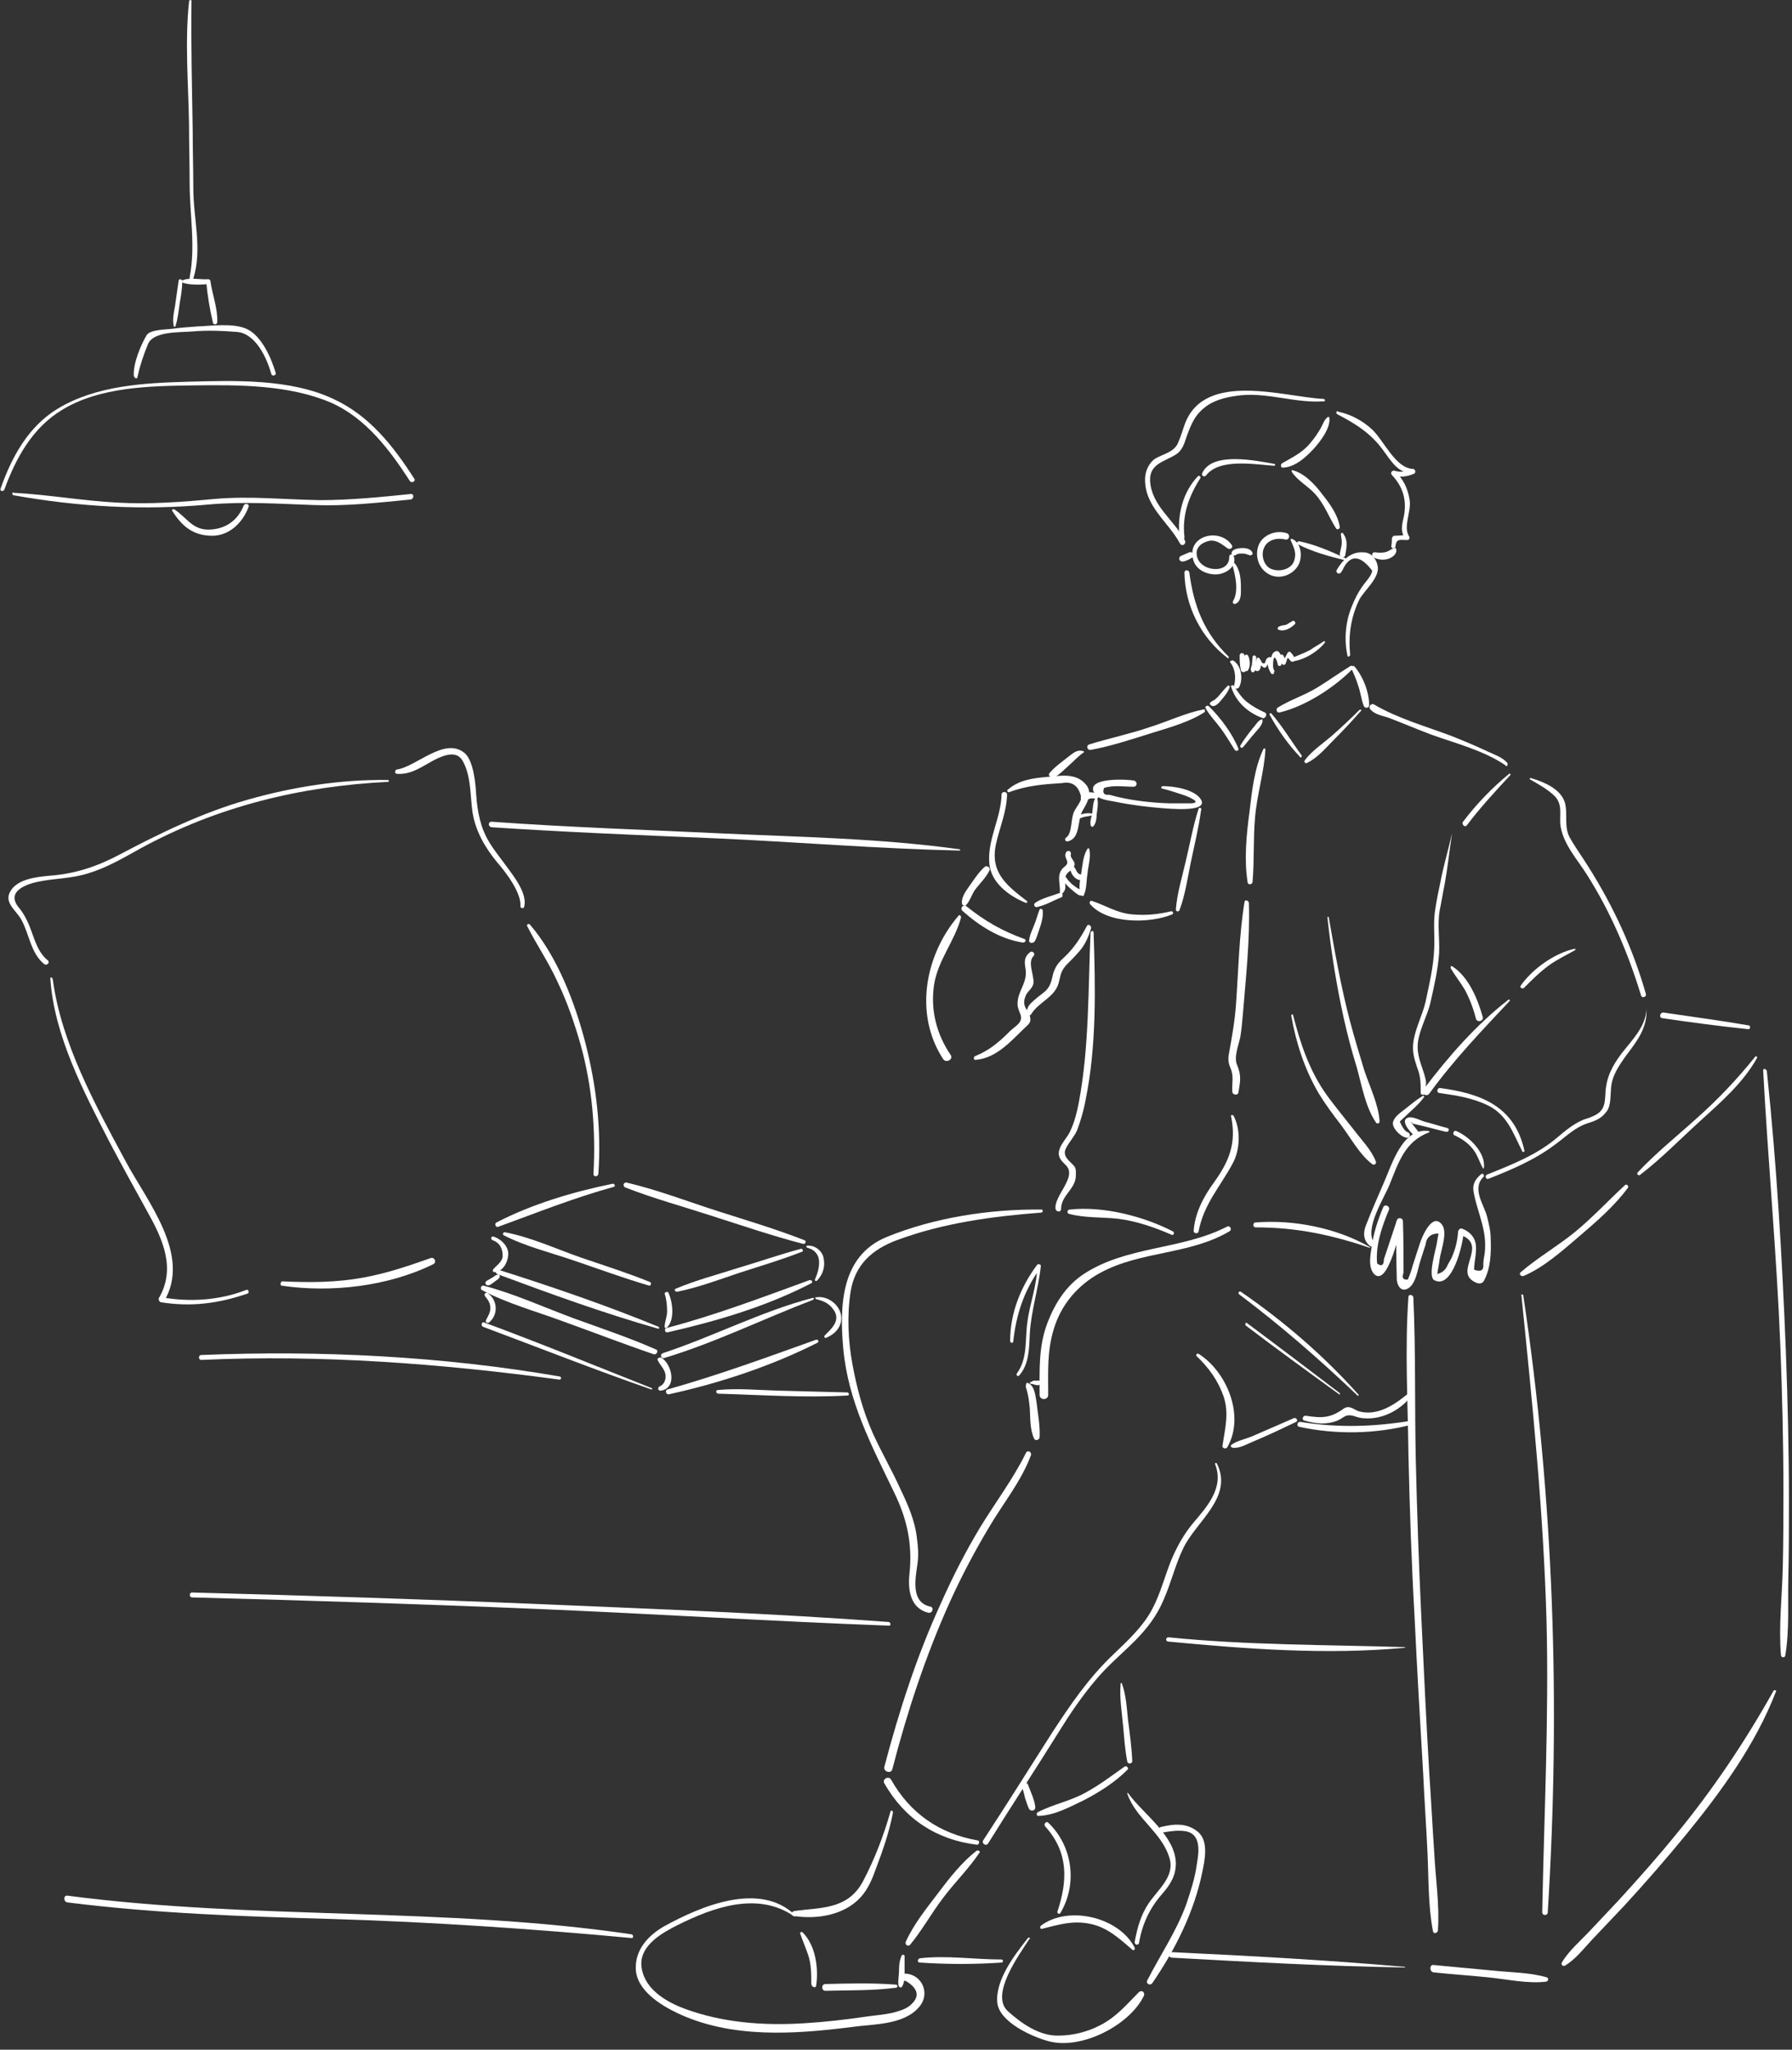 <?xml version="1.0" encoding="utf-8"?>
<!-- Generator: Adobe Illustrator 16.0.0, SVG Export Plug-In . SVG Version: 6.00 Build 0)  -->
<!DOCTYPE svg PUBLIC "-//W3C//DTD SVG 1.1//EN" "http://www.w3.org/Graphics/SVG/1.1/DTD/svg11.dtd">
<svg version="1.1" id="レイヤー_1" xmlns="http://www.w3.org/2000/svg" xmlns:xlink="http://www.w3.org/1999/xlink" x="0px"
	 y="0px" width="292px" height="334px" viewBox="0 0 292 334" style="enable-background:new 0 0 292 334;" xml:space="preserve">
<rect x="0" y="0" width="292" height="334" fill="#333333" stroke="none"/>
<style type="text/css">
<![CDATA[
	.st0{fill:#FFFFFF;}
]]>
</style>
<g>
	<g>
		<path class="st0" d="M245.6,124.3c-0.8-0.9-2-1.3-3.1-1.8c-1.9-0.9-3.8-1.7-5.8-2.5c-4.2-1.6-8.9-2.9-12.8-5.2
			c-0.5-0.3-1,0.4-0.6,0.8c0.7,0.8,1.8,1,2.8,1.3c2.4,0.9,4.7,1.9,7.1,2.8c3.9,1.4,8.6,2.6,12.1,5
			C245.5,125.1,245.8,124.6,245.6,124.3L245.6,124.3z"/>
		<path class="st0" d="M249.3,127c1.4,0.8,2.7,1.5,3.9,2.6c1.6,1.5,0.8,3.3,1.1,5.1c0.5,2.9,2.6,5.2,4.2,7.7
			c3.9,6.1,6.8,12.9,8.9,19.8c0.1,0.5,0.9,0.3,0.8-0.2c-2.1-7.4-5.3-14.3-9.4-20.8c-1-1.6-2.1-3.1-3-4.7c-1-1.8-0.3-3.8-0.8-5.7
			c-0.7-2.3-3.5-3.4-5.5-4C249.3,126.7,249.2,126.9,249.3,127L249.3,127z"/>
		<path class="st0" d="M268.3,164.5c-0.2,2.9-2.4,5-4.1,7.2c-1.5,2-2.5,3.9-2.6,6.5c-0.1,1.8-0.2,3-2.3,3.8
			c-0.4,0.2-0.9,0.3-1.4,0.5c-1.6,0.7-2.9,1.8-4.2,2.9c-3.3,2.8-7.4,4.4-11.4,6c-0.4,0.2-0.2,0.8,0.2,0.7c3.8-1.5,7.6-3.1,10.9-5.6
			c1.8-1.3,3.2-2.8,5.4-3.5c1.3-0.4,2.2-0.8,3-1.9c0.7-0.9,0.6-2.5,0.7-3.6c0.1-2.1,1.2-3.7,2.4-5.4
			C266.7,169.7,268.4,167.6,268.3,164.5C268.3,164.5,268.3,164.5,268.3,164.5L268.3,164.5z"/>
		<path class="st0" d="M256.6,154.6c-3.3,0.7-6.9,3.3-8.8,6c-0.2,0.3,0.2,0.6,0.5,0.4c1.3-1.3,2.6-2.6,4.1-3.7
			c1.4-1,2.9-1.7,4.3-2.5C256.7,154.7,256.7,154.5,256.6,154.6L256.6,154.6z"/>
		<path class="st0" d="M245.9,126.1c-2.8,2.3-5.3,4.9-7.5,7.8c-0.3,0.4,0.3,1,0.6,0.6c2.2-2.9,4.6-5.5,7.1-8.2
			C246.2,126.2,246.1,126,245.9,126.1L245.9,126.1z"/>
		<path class="st0" d="M236.6,135.8c-0.6,2.7-1.4,5.3-1.9,8c-0.3,1.4-0.6,2.8-0.8,4.2c-0.4,2.1-0.1,4.4-0.2,6.5
			c-0.1,3-0.8,5.8-1.4,8.7c-0.5,2.2-1.7,4.4-2,6.6c-0.2,1.5,0.1,2.6,0.6,4.1c0.6,1.5,0.6,2.6,0.6,4.2c0,0.4,0.7,0.4,0.7,0
			c0-0.7,0.3-1.5,0.1-2.2c-0.4-1.8-1.3-3.4-1.3-5.3c0-2.4,1.6-5,2.1-7.3c0.6-2.7,1.2-5.2,1.4-8c0.1-2.3-0.3-4.8,0.1-7
			c0.3-1.4,0.5-2.8,0.8-4.2C235.9,141.3,236.2,138.5,236.6,135.8C236.6,135.7,236.6,135.7,236.6,135.8L236.6,135.8z"/>
		<path class="st0" d="M245.8,162.9c-5.3,4.1-9.9,9.4-13.9,14.7c-0.5,0.6,0.6,1.2,1,0.6c4-5.5,8.5-10.2,13.1-15.1
			C246.1,163.1,246,162.8,245.8,162.9L245.8,162.9z"/>
		<path class="st0" d="M236.4,157.8c0.7,1.2,1.6,2.3,2.3,3.5c0.8,1.5,1.4,3.1,1.8,4.7c0.2,0.7,1.3,0.4,1.1-0.3
			c-0.8-2.9-2.3-6.5-4.9-8.2C236.5,157.3,236.3,157.5,236.4,157.8L236.4,157.8z"/>
		<path class="st0" d="M220.2,108.9c0.4,0.9,0.8,1.8,1.1,2.8c0.4,1.1,0.5,2.2,0.9,3.3c0.2,0.5,0.9,0.4,0.9-0.1c0-2.1-1-4.7-2.4-6.3
			C220.5,108.4,220.1,108.6,220.2,108.9L220.2,108.9z"/>
		<path class="st0" d="M221.5,115.7c-1.5,1.5-3,2.9-4.6,4.3c-1.4,1.2-3.2,2.4-4.3,3.9c-0.2,0.3,0.2,0.6,0.4,0.4
			c1.7-0.8,3.1-2.5,4.4-3.8c1.5-1.5,2.9-3,4.3-4.6C222,115.8,221.7,115.5,221.5,115.7L221.5,115.7z"/>
		<path class="st0" d="M212.1,123.1c-1.6-2.2-3.1-4.7-4.9-6.8c-0.2-0.2-0.4,0-0.3,0.2c1.3,2.4,3,4.8,4.9,6.8
			C211.9,123.6,212.2,123.3,212.1,123.1L212.1,123.1z"/>
		<path class="st0" d="M220.1,108.5c-1.8,1.1-3.6,2.4-5.4,3.5c-2.1,1.3-4.4,2-6.5,3.3c-0.4,0.3-0.1,0.9,0.3,0.8c4.2-1,9-4.1,12-7.2
			C220.7,108.8,220.4,108.4,220.1,108.5L220.1,108.5z"/>
		<path class="st0" d="M200.6,111.9c0.8,2.5,2.7,4.2,5.1,5.1c0.5,0.2,0.9-0.7,0.4-0.9c-1.1-0.5-2-1-2.9-1.7
			c-0.9-0.7-1.5-1.7-2.2-2.7C200.9,111.6,200.5,111.7,200.6,111.9L200.6,111.9z"/>
		<path class="st0" d="M201.8,122c-1-2.5-2.9-5-4.8-6.9c-0.3-0.3-0.8,0.1-0.5,0.4c0.7,1.2,1.7,2.2,2.5,3.3c0.8,1.1,1.5,2.3,2.2,3.4
			C201.4,122.5,201.9,122.3,201.8,122L201.8,122z"/>
		<path class="st0" d="M200,111.8c-0.5,0.5-1,1.1-1.5,1.7c-0.2,0.2-0.5,0.5-0.7,0.6c-0.2,0.1-0.4,0.2-0.6,0.4
			c-0.1,0.1-0.1,0.3,0.1,0.4c0.5,0.5,1.3-0.3,1.6-0.7c0.6-0.7,1.2-1.4,1.5-2.3C200.4,111.8,200.1,111.6,200,111.8L200,111.8z"/>
		<path class="st0" d="M196.1,115.6c-3,0.6-5.9,2-8.8,2.9c-3.2,1.1-6.6,1.8-9.8,2.8c-0.6,0.2-0.3,1,0.2,0.9c3.3-0.6,6.6-1.7,9.8-2.7
			c2.9-0.9,6.2-1.8,8.7-3.4C196.5,115.9,196.3,115.5,196.1,115.6L196.1,115.6z"/>
		<path class="st0" d="M205.9,122c-1.5,3.1-1.9,6.9-2.3,10.3c-0.5,3.7-0.9,7.8-0.3,11.5c0.1,0.5,0.8,0.3,0.8-0.1
			c0.3-3.5,0.1-7,0.4-10.4c0.3-3.8,1.5-7.5,1.7-11.2C206.2,122,206,121.9,205.9,122L205.9,122z"/>
		<path class="st0" d="M200.6,181.9c0.9,4.4-0.3,7.3-2.8,10.8c-1.7,2.3-3.1,5-3.3,7.9c0,0.4,0.7,0.5,0.8,0.1c0.8-4.4,3.5-7.3,5.5-11
			c1.3-2.3,1.4-5.6,0.2-7.9C200.8,181.6,200.5,181.7,200.6,181.9L200.6,181.9z"/>
		<path class="st0" d="M216.3,149.5c0.6,5.6,1.5,11.2,2.7,16.6c0.6,2.7,1.3,5.3,2.1,7.9c0.8,2.9,1.4,6.4,3.1,8.9
			c0.2,0.3,0.6,0.2,0.6-0.2c-0.2-2.8-1.6-5.6-2.5-8.3c-0.8-2.6-1.6-5.3-2.3-7.9c-1.5-5.7-2.5-11.4-3.5-17.1
			C216.5,149.4,216.2,149.4,216.3,149.5L216.3,149.5z"/>
		<path class="st0" d="M210.4,165.5c0.8,4.5,2.2,8.8,4.5,12.7c1.1,1.8,2.3,3.4,3.6,5.1c1.6,2.1,3,4.8,5.1,6.4c0.3,0.2,0.7,0,0.6-0.4
			c-0.7-1.9-2.4-3.6-3.6-5.2c-1.4-1.8-2.9-3.6-4.3-5.5c-2.9-4-4.4-8.5-5.6-13.2C210.7,165.2,210.4,165.3,210.4,165.5L210.4,165.5z"
			/>
		<path class="st0" d="M231.8,178.6c-1,0.6-1.8,1.3-2.7,2c-0.7,0.6-1.8,1.2-2.1,2.2c-0.3,1,1.4,2.6,2.3,2.6c0.5,0,0.6-0.7,0.1-0.9
			c-0.4-0.1-0.8-0.7-1-1.1c-0.1-0.2-0.2-0.4-0.3-0.6c0-0.1,0.7-0.7,0.8-0.8c1.1-1.1,2.3-2,3.2-3.3
			C232,178.6,231.9,178.5,231.8,178.6L231.8,178.6z"/>
		<path class="st0" d="M248.4,187.5c-1.6-7.2-7-9.3-13.7-10.2c-0.5-0.1-0.7,0.7-0.2,0.8c2.8,0.4,5.5,0.8,8.1,2.1
			c3.1,1.6,4,4.6,5.5,7.5C248.2,187.8,248.5,187.6,248.4,187.5L248.4,187.5z"/>
		<path class="st0" d="M241.8,190.3c0.3-2.5-2.4-5.1-4.5-6c-0.4-0.2-0.7,0.5-0.3,0.7c1.1,0.5,2,1.1,2.8,2c0.9,1,1.2,2.2,1.8,3.3
			C241.7,190.5,241.8,190.4,241.8,190.3L241.8,190.3z"/>
		<path class="st0" d="M235.8,183.8c-1.2-0.3-2.4-0.7-3.6-1c-0.7-0.2-2-0.9-2.7-0.7c-1.5,0.4,0.3,2.4,0.9,2.9c0.4,0.3,1-0.1,0.7-0.6
			c-0.3-0.4-0.7-0.9-1-1.3c-0.3-0.4-0.3-0.5,0.1,0c0.4,0.1,0.9,0.2,1.3,0.3c1.3,0.3,2.7,0.7,4,1
			C236.1,184.6,236.3,183.9,235.8,183.8L235.8,183.8z"/>
		<path class="st0" d="M177.7,152c-0.4,9.2-0.2,18.5-1.9,27.6c-0.3,1.6-0.7,3.2-1.4,4.7c-0.5,1.1-1.5,2-1.8,3.1
			c-0.3,1.1,0.3,1.7,1,2.4c2.1,1.9-1.9,5-1.6,7.2c0.1,0.5,0.9,0.6,0.9,0c0-2.2,2.3-3.2,2.4-5.3c0-0.5,0.1-1.1-0.2-1.6
			c-0.7-0.9-2.1-1.6-1.4-3c0.5-1,1.3-1.8,1.8-2.9c0.6-1.6,1.1-3.3,1.4-5c1.8-8.8,1.6-18.2,1.3-27.2
			C178.2,151.6,177.8,151.6,177.7,152L177.7,152z"/>
		<path class="st0" d="M164.4,129.1c2.9-1.1,5.6-1.3,8.7-1.5c1.7-0.3,2.7,0.5,3.1,2.4c-0.1,0.7-0.8,1.5-1.1,2.1
			c-0.7,1.2-0.3,3.7-1.4,4.4c-0.3,0.2-0.1,0.7,0.3,0.6c2.1-0.5,1.5-3.4,2.4-5c0.7-1.2,1.7-2.8,0.6-4.2c-1.6-2-4.1-1.5-6.4-1.3
			c-2.3,0.2-4.6,0.5-6.4,2.1C164,128.8,164.2,129.1,164.4,129.1L164.4,129.1z"/>
		<path class="st0" d="M173.7,138.9c-0.2,0.5-0.1,0.7,0.1,1.2c0.4,0.9-0.4,1-0.8,1.6c-0.8,1.1-0.2,2.4-0.3,3.7
			c0,0.2,0.3,0.3,0.4,0.2c0.3-0.3,0.5-0.6,0.5-1.1c0-1.1-0.3-1.9,0.8-2.6c0.4-0.2,0.6-0.5,0.7-1c0.1-0.6-0.8-1.1-0.6-1.7
			C174.6,138.6,173.9,138.5,173.7,138.9L173.7,138.9z"/>
		<path class="st0" d="M172.7,145.5c-1.3,0.5-2.8,0.8-4,1.6c-0.4,0.3-0.1,0.8,0.3,0.7c1.4-0.3,2.7-1.1,4-1.6
			C173.3,146,173.1,145.3,172.7,145.5L172.7,145.5z"/>
		<path class="st0" d="M167.3,146.8c-3.4-2.6-6-4.7-5-9.3c0.6-2.7,1.7-5.1,1.8-8c0-0.6-0.9-0.6-0.9,0c-0.1,3.8-2.3,7.3-2,11.1
			c0.2,3.2,3.2,5.4,5.9,6.5C167.4,147.2,167.5,146.9,167.3,146.8L167.3,146.8z"/>
		<path class="st0" d="M169.4,148.2c-0.3,0.7-0.5,1.6-0.8,2.3c-0.3,0.9-0.8,1.7-0.9,2.7c-0.1,0.5,0.6,0.6,0.9,0.2
			c0.4-0.7,0.6-1.6,0.9-2.4c0.3-0.9,0.5-1.8,0.4-2.7C169.8,148.1,169.5,148,169.4,148.2L169.4,148.2z"/>
		<path class="st0" d="M166.9,153c-3.6-1.3-6.4-2.9-9.4-5.3c-0.5-0.4-1.1,0.2-0.7,0.7c2.8,2.5,6.1,4.6,9.9,5.2
			C167.1,153.6,167.3,153.1,166.9,153L166.9,153z"/>
		<path class="st0" d="M157.4,147.5c0.6-0.6,0.9-1.6,1.4-2.4c0.8-1.1,1.8-2,2.4-3.2c0.3-0.5-0.4-1-0.8-0.6c-1,0.9-1.8,2.2-2.6,3.3
			c-0.5,0.7-1.3,1.9-1,2.8C157,147.6,157.3,147.7,157.4,147.5L157.4,147.5z"/>
		<path class="st0" d="M156.2,149.2c-5.5,6.4-7.3,16.1-2.5,23.4c0.5,0.7,1.7,0,1.2-0.7c-2.3-3.4-3.3-7.3-2.7-11.4
			c0.6-4,3.4-7.2,4.4-11C156.6,149.2,156.3,149,156.2,149.2L156.2,149.2z"/>
		<path class="st0" d="M159,172.7c3.6-0.3,6-3.4,8.5-5.7c0.2-0.2,0.4-0.5,0.4-0.8c0-1.7-1.7-1.9-0.7-4.1c0.3-0.6,1.2-1.2,1.2-2
			c0.1-1.2-1-3.3,0-4.3c0.4-0.4-0.2-1-0.6-0.6c-0.9,0.7-0.9,1.5-0.7,2.6c0.4,2.4-1.3,3.6-1.3,5.8c0,0.5,0.2,1,0.4,1.5
			c0.7,1.5-0.8,2.1-1.6,2.9c-1.8,1.8-3.3,3.1-5.7,4.1C158.6,172.2,158.6,172.8,159,172.7L159,172.7z"/>
		<path class="st0" d="M177.1,150.9c-1,1.9-2.1,3.6-3.7,5.1c-1,0.9-1.6,1.7-1.9,3.1c-0.5,2.5-1.5,2.5-3,3.9
			c-0.7,0.6-1.2,1.1-1.2,2.1c0,0.4,0.5,0.5,0.7,0.2c1.3-2.1,3.8-2.7,4.5-5.1c0.4-1.5,0.3-1.8,1.2-2.9c0.7-0.7,1.4-1.4,2.1-2.2
			c1-1.1,1.6-2.5,2-3.9C177.8,150.8,177.3,150.5,177.1,150.9L177.1,150.9z"/>
		<path class="st0" d="M202.8,146.9c-0.9,5.5-1,11.2-1.4,16.8c-0.2,2.8-0.7,5.5-1.2,8.3c-0.1,0.7,0,1.4,0.3,2
			c0.6,1.5,0.2,2.4,0.3,3.9c0,0.5,0.9,0.7,1,0.1c0.3-1.8,0.5-2.7-0.2-4.4c-0.6-1.3,0.2-3.2,0.5-4.6c0.2-1.2,0.3-2.4,0.4-3.5
			c0.5-6.1,1.2-12.4,1-18.4C203.4,146.7,202.9,146.6,202.8,146.9L202.8,146.9z"/>
		<path class="st0" d="M223.2,203.2c-5.4-3.1-12.4-4.5-18.6-4c-0.5,0-0.5,0.8,0,0.8c6.6,0,12.3,1.2,18.5,3.3
			C223.3,203.4,223.3,203.2,223.2,203.2L223.2,203.2z"/>
		<path class="st0" d="M199.9,199.9c-7.4,3.8-16.3,3.1-23.3,7.7c-2.9,1.9-4.7,4.8-5.9,7.9c-1.5,3.9-1.3,7.7-1.3,11.8
			c0,0.9,1.4,0.9,1.4,0c0-3.7-0.2-7.1,0.9-10.7c1.2-4,3.9-7.2,7.6-9.2c6.6-3.6,14.6-2.9,21.1-6.8
			C200.8,200.3,200.4,199.6,199.9,199.9L199.9,199.9z"/>
		<path class="st0" d="M229.8,226.8c-2.3,1.9-5.1,4-8.3,3.2c-0.8-0.2-1.5-1.1-2.5-0.5c-2.2,1.6-3.6,1.6-6.2,1.2
			c-0.5-0.1-0.8,0.7-0.2,0.8c1.8,0.5,3.5,0.7,5.3,0c1.2-0.5,1.3-1.3,3.2-0.6c0.4,0.1,0.7,0.2,1.1,0.2c3.1,0.3,6.4-1.5,8-4
			C230.3,226.9,230,226.6,229.8,226.8L229.8,226.8z"/>
		<path class="st0" d="M195,221c2,1.9,3.5,4,4.4,6.6c0.9,2.8,0.2,5.2-0.2,8c-0.1,0.4,0.6,0.6,0.8,0.2c2.9-5.1-0.1-12.3-4.7-15.2
			C195,220.5,194.8,220.8,195,221L195,221z"/>
		<path class="st0" d="M198,238.6c1.5,3.8-1.3,6.9-3.6,9.6c-1.5,1.8-2.6,3.8-3.5,5.9c-1.1,2.7-1.8,5.6-3.2,8.2
			c-1.5,2.8-4,5.1-6.3,7.3c-4,3.8-7,8.2-10,12.8c-3.7,5.8-7.4,11.7-11.2,17.5c-0.3,0.5,0.5,1,0.8,0.5c3.8-6.1,7.8-12.2,11.6-18.3
			c1.8-2.9,3.7-5.7,5.9-8.3c1.9-2.3,4.3-4.3,6.4-6.4c2-2,3.6-4.1,4.7-6.7c1.2-2.7,1.9-5.7,3.2-8.4c2.1-4.4,8.2-8.3,5.5-13.8
			C198.2,238.3,197.9,238.4,198,238.6L198,238.6z"/>
		<path class="st0" d="M159.3,299.9c-6.2-1.1-11-4.4-14.1-9.9c-0.4-0.7-1.5-0.1-1.1,0.6c3.3,5.8,8.5,9.2,15.1,10
			C159.6,300.6,159.7,299.9,159.3,299.9L159.3,299.9z"/>
		<path class="st0" d="M167.2,236.7c-2.1,4.3-5,8.1-7.5,12.2c-2.4,4-4.5,8.1-6.4,12.4c-3.9,8.5-6.8,17.5-9.2,26.6
			c-0.2,0.8,1.1,1.2,1.3,0.4c2.4-9.3,5.4-18.4,9.3-27.1c1.9-4.2,4.1-8.4,6.5-12.4c2.3-3.9,5.2-7.4,6.8-11.7
			C168.1,236.5,167.4,236.3,167.2,236.7L167.2,236.7z"/>
		<path class="st0" d="M191.2,200.7c-4.8-2.5-11.4-4.2-16.9-3.6c-0.4,0-0.5,0.6-0.1,0.7c2.6,0.7,5.4,0.5,8,0.8
			c3.1,0.4,5.9,1.4,8.7,2.6C191.2,201.4,191.4,200.9,191.2,200.7L191.2,200.7z"/>
		<path class="st0" d="M169.7,197.1c-8.4-0.1-17.5,1.3-25.3,4.5c-7.4,3.1-7.6,11.2-7,18.1c0.8,8.7,4.6,15.8,8.3,23.5
			c2.1,4.3,3,8.4,2.5,13.2c-0.3,2.6,0.1,5.7,3.1,6.4c0.7,0.1,0.9-0.9,0.3-1c-3.3-0.7-2.4-4.7-2.1-7c0.2-1.4,0.1-2.8-0.1-4.2
			c-0.3-2.8-1.5-5.5-2.7-8c-1.4-3.1-3.1-6-4.5-9.1c-1.6-3.6-2.6-7.4-3.3-11.2c-0.7-3.8-0.9-7.9-0.3-11.8c0.7-4.4,3.5-6.9,7.5-8.4
			c7.5-2.8,15.6-3.9,23.5-4.5C170,197.6,170,197.1,169.7,197.1L169.7,197.1z"/>
		<path class="st0" d="M165.1,218.6c0.5-4.5,1.8-8.4,4.5-12.1c-0.2,0-0.4-0.1-0.6-0.2c0,3.2-1.2,6-1.6,9.2c-0.4,2.8,0.1,5.8-1.7,8.3
			c-0.2,0.3,0.2,0.6,0.4,0.3c1.6-1.8,1.6-4.5,1.7-6.7c0.2-3.8,1.4-7.3,1.8-11.1c0-0.3-0.4-0.4-0.6-0.2c-2.7,3.6-4.4,7.9-4.4,12.4
			C164.6,218.9,165.1,218.9,165.1,218.6L165.1,218.6z"/>
		<path class="st0" d="M167.3,225.3c-0.2,0.5-0.2,0.6,0,1.2c0.3,1,0.4,2,0.5,3c0.1,1.6,0,3.4,0.7,4.9c0.2,0.5,0.9,0.2,0.9-0.2
			c0.1-1.9-0.3-3.9-0.5-5.7C168.7,227.4,168.6,225.6,167.3,225.3C167.3,225.2,167.3,225.2,167.3,225.3L167.3,225.3z"/>
		<path class="st0" d="M182.6,274.4c-0.2,2.2,0.2,4.6,0.4,6.8c0.2,2,0.3,4,0.7,5.9c0.1,0.4,0.8,0.3,0.8-0.1
			c-0.1-2.3-0.4-4.5-0.7-6.8c-0.2-1.9-0.3-4-1-5.9C182.8,274.2,182.6,274.2,182.6,274.4L182.6,274.4z"/>
		<path class="st0" d="M183.2,287.9c-2.1,1.5-4.1,3-6.3,4.2c-2.5,1.4-5.3,1.9-7.8,3.2c-0.3,0.2-0.2,0.7,0.2,0.6
			c2.6-0.1,5.1-1.5,7.4-2.6c2.5-1.3,5-2.9,7-4.9C184,288.2,183.6,287.6,183.2,287.9L183.2,287.9z"/>
		<path class="st0" d="M166.5,291.1c0.2,0.6,0.4,1.2,0.5,1.8c0.2,0.6,0.4,1.3,0.7,1.9c0.3,0.4,1,0.3,1-0.3c-0.1-1.2-0.8-2.6-1.2-3.7
			C167.2,290.2,166.3,290.4,166.5,291.1L166.5,291.1z"/>
		<path class="st0" d="M189.4,128.5c1.2,0.3,2.4,0.7,3.6,1.1c0.3,0.1,3.1,1.2,1.1,1.3c-1.2,0-2.5,0-3.7,0c-2.7-0.1-5.5-0.4-8.1-1
			c-0.5-0.1-1.1-0.3-1.6-0.4c-0.8,0.1-1.1-0.3-0.8-1.1c1.5-0.5,3.3-0.2,4.8-0.2c0.6,0,0.7-0.8,0.1-1c-0.9-0.2-7.6-0.6-6.6,1.8
			c0.6,1.4,2.5,1.4,3.8,1.7c2.5,0.5,5,0.8,7.5,1c0.5,0,7.5,0.8,6.2-1.4c-1-1.7-4.5-2.2-6.2-2.2C189.2,128.1,189.1,128.5,189.4,128.5
			L189.4,128.5z"/>
		<path class="st0" d="M195.3,131.8c-0.9,2.8-1.4,5.7-2.1,8.6c-0.6,2.6-1.4,5.2-1.6,7.8c0,0.4,0.5,0.4,0.6,0.1
			c0.9-2.4,1.3-5.1,1.8-7.6c0.6-2.9,1.3-5.7,1.7-8.6C195.9,131.6,195.4,131.5,195.3,131.8L195.3,131.8z"/>
		<path class="st0" d="M190.8,148.5c-2.1,0.5-4.1,0.7-6.3,0.5c-2.5-0.2-4.4-1.5-6.6-2.2c-0.3-0.1-0.4,0.3-0.3,0.5
			c2.8,3.3,9.8,3.2,13.4,1.7C191.3,148.9,191.1,148.4,190.8,148.5L190.8,148.5z"/>
		<path class="st0" d="M178.5,130c-0.4,0.7-0.4,1.5-0.5,2.3c-0.1,0.7-0.4,1.4-0.3,2.1c0,0.2,0.3,0.5,0.5,0.2
			c0.4-0.5,0.5-1.3,0.5-1.9c0.1-0.8,0.3-1.8,0.1-2.6C178.8,129.9,178.6,129.9,178.5,130L178.5,130z"/>
		<path class="st0" d="M178.9,129.5c-0.6-0.6-2.8-0.6-2.8,0.5c0,0.3,0.2,0.4,0.5,0.5c0.4,0,0.7-0.3,1.1-0.4c0.2,0,0.3,0,0.5,0
			c0.1,0,0.3,0.1,0.2,0C178.9,130.3,179.2,129.8,178.9,129.5L178.9,129.5z"/>
		<path class="st0" d="M177.2,138.3c-0.7,1.1-0.8,2.6-1,3.9c-0.2,1.1-0.5,2.5-0.1,3.6c0.1,0.2,0.4,0.3,0.5,0.1
			c0.5-1.1,0.4-2.4,0.6-3.5c0.1-1.3,0.6-2.7,0.3-4C177.5,138.2,177.3,138.2,177.2,138.3L177.2,138.3z"/>
		<path class="st0" d="M176.2,142.5c-0.6,0-0.8-0.6-1-1c-0.2-0.4-0.9-0.4-0.8,0.1c0.1,0.9,0.9,1.9,1.8,1.8
			C176.7,143.3,176.7,142.4,176.2,142.5L176.2,142.5z"/>
		<path class="st0" d="M176.5,122.4c-1-0.3-1.6,0.3-2.4,0.9c-1,0.8-2.3,1.7-3.1,2.7c-0.3,0.4,0.3,0.8,0.7,0.7
			c0.9-0.4,1.7-1.3,2.4-1.9c0.8-0.7,1.6-1.6,2.5-2.2C176.7,122.5,176.6,122.4,176.5,122.4L176.5,122.4z"/>
		<path class="st0" d="M159.1,301.6c-2.3,1.8-4.3,4.3-6.1,6.7c-1.9,2.5-4.1,5.2-5.4,8.1c-0.2,0.4,0.3,0.9,0.7,0.5
			c1.9-2.3,3.4-5,5.2-7.4c1.9-2.6,4.3-4.9,6.1-7.6C159.8,301.7,159.4,301.4,159.1,301.6L159.1,301.6z"/>
		<path class="st0" d="M146.9,318.7c-0.3,0.7-0.4,1.4-0.4,2.2c0,0.9-0.2,1.8-0.1,2.6c0,0.3,0.5,0.5,0.6,0.2c0.4-0.7,0.4-1.5,0.4-2.2
			c0-0.9,0-1.7,0-2.6C147.5,318.5,147,318.4,146.9,318.7L146.9,318.7z"/>
		<path class="st0" d="M146,323.4c-3.8-0.3-7.7-0.2-11.5-0.1c-0.7,0-0.7,1.1,0,1.1c3.8-0.1,7.7,0,11.5-0.5
			C146.3,323.9,146.3,323.4,146,323.4L146,323.4z"/>
		<path class="st0" d="M145.1,295.2c-1.1,3.9-2.6,7.8-4.5,11.4c-2.5,4.6-6.8,4.2-11.2,4.8c-0.4,0.1-0.6,0.7-0.1,0.8
			c3.8,0.6,8.2-0.1,10.9-3c1.3-1.4,2-3.2,2.6-4.9c1.1-2.9,2.1-5.8,2.7-8.9C145.5,295,145.2,294.9,145.1,295.2L145.1,295.2z"/>
		<path class="st0" d="M241.4,191.3c-0.9,0.7-1.5,1.6-1.3,2.8c0.5,3,1.8,5.4,1.9,8.5c0,0.6,0,1.2-0.1,1.8c-0.1,0.5-0.2,1.1-0.2,1.6
			c0.1,1-0.4,1.3-1.5,0.9c0-1.3,0.4-2.5,0.3-3.9c-0.1-1.4-1.1-2.4-2.3-2.8c-0.3-0.1-0.5,0.2-0.6,0.4c-0.1,1.5-0.4,2.8-1,4.2
			c-0.2,0.5-0.5,0.9-0.7,1.3c-0.3,0.8-0.9,1.3-1.7,1.5c0.1-0.8,0.3-1.7,0.4-2.5c0.2-1.4,1.3-4.2,0.4-5.5c-1.6-2.2-3.3,2-3.6,2.9
			c-0.4,1.2-0.8,2.5-1.2,3.7c-0.2,0.8-0.5,1.6-0.8,2.3c-0.8,0.1-1-0.3-0.7-1.1c0-2.8,0-5.6-0.1-8.4c0-0.6-0.9-0.7-1-0.1
			c-0.4,1.2-0.8,2.4-1.2,3.6c-0.2,0.6-0.4,1.2-0.6,1.8c-0.1,0.3-0.2,0.6-0.3,0.9c0,1-0.4,1.2-1.1,0.7c-0.3-2.9,0.8-6.1,1.9-8.7
			c0.3-0.6-0.6-1.1-0.9-0.5c-0.9,2.1-1.6,4.3-1.9,6.5c-0.2,1.3-0.6,3.3,0.4,4.4c2.3,2.3,4.3-7.6,4.6-8.5c-0.3,0-0.7-0.1-1-0.1
			c0,3.1,0,6.2,0.1,9.4c0,0.8,0.5,2,1.5,1.7c1.6-0.5,1.9-3.3,2.3-4.5c0.2-0.6,0.4-1.3,0.6-1.9c0.1-0.3,0.2-0.6,0.3-0.9
			c0.1-1.1,0.8-1.8,2.1-1.8c-0.1,0.6-0.2,1.1-0.3,1.7c-0.1,0.8-1.5,5.3-0.4,5.9c3,1.6,4.7-6,4.8-7.8c-0.2,0.1-0.4,0.3-0.6,0.4
			c4.4,1.5-0.2,5.3,1.7,7.2c0.5,0.5,1.7,1.2,2.2,0.3c1.1-2,1.2-4.6,1.1-6.9c0-1.2-0.3-2.4-0.6-3.6c-0.5-1.9-2.5-4.5-0.6-6.4
			C242,191.6,241.6,191.1,241.4,191.3L241.4,191.3z"/>
		<path class="st0" d="M232.8,184.3c-4.3-0.6-6,5.5-7.3,8.4c-1,2.3-2,4.6-2.9,6.9c-0.5,1.2-0.5,2.5,0.6,3.4c0.3,0.3,0.9-0.1,0.7-0.5
			c-1.6-2.3,1.6-7.2,2.5-9.4c1.5-3.7,2.5-7.1,6.5-8.6C233,184.5,232.9,184.3,232.8,184.3L232.8,184.3z"/>
		<path class="st0" d="M220,106.7c-0.3-3.2,0.1-6.1,1.5-9c0.8-1.5,3.3-3.5,3-5.4c-0.2-1.2-1-2.3-2.4-2.3c-2-0.1-3.3,1.2-4.3,2.9
			c-0.2,0.4,0.4,0.8,0.7,0.4c0.1-0.2,0.3-0.4,0.4-0.7c1.2-2.3,2.8-2.1,4.7,0.4c-0.1,0.8-1,1.7-1.5,2.4c-0.8,1.1-1.4,2.3-1.9,3.6
			c-1,2.5-1.2,5.4-0.6,8C219.6,107,220,107,220,106.7L220,106.7z"/>
		<path class="st0" d="M200.5,108c0.8,1,0.9,2.5,0.6,3.7c-0.1,0.5,0.5,0.7,0.8,0.3c0.7-1.3,0.4-3.6-1-4.4
			C200.6,107.6,200.3,107.8,200.5,108L200.5,108z"/>
		<path class="st0" d="M215.7,104.5c-0.7,0.5-1.5,0.9-2.2,1.4c-0.9,0.5-1.8,0.8-2.7,1.2c-0.4,0.2-0.1,0.7,0.3,0.6
			c1.8-0.4,3.7-1.6,4.8-3C216,104.6,215.8,104.4,215.7,104.5L215.7,104.5z"/>
		<path class="st0" d="M200.2,107c-4-3.9-5.7-8.3-6.4-13.7c-0.1-0.5-0.8-0.5-0.8,0c0.1,5.5,2.7,10.6,7,13.9
			C200.1,107.4,200.3,107.1,200.2,107L200.2,107z"/>
		<path class="st0" d="M216.3,68c-0.5,0.4-0.7,1-1,1.6c-0.5,0.9-1.1,1.8-1.8,2.6c-1.3,1.6-2.9,2.3-4.6,3.3c-0.3,0.2-0.2,0.8,0.2,0.7
			c1.9-0.1,3.6-1.6,4.9-3c1.1-1.2,2.9-3.5,2.6-5.2C216.5,67.9,216.4,67.9,216.3,68L216.3,68z"/>
		<path class="st0" d="M210.5,76.9c0.9,1.4,2.6,2.3,3.7,3.5c1.6,1.7,2.3,3.8,3.5,5.7c0.2,0.3,0.7,0.1,0.6-0.3
			c-0.3-1.9-1.6-3.7-2.8-5.2c-1.1-1.5-3-3.6-5-4C210.5,76.6,210.4,76.7,210.5,76.9L210.5,76.9z"/>
		<path class="st0" d="M218.5,87.2c0.1,0.6,0.2,1.1,0.1,1.7c-0.1,0.5-0.2,0.9-0.3,1.4c0,0.2,0.2,0.4,0.3,0.5c0.1,0,0.2,0,0.3,0
			c0.1,0,0.3-0.2,0.3-0.3c0.2-1.2,0.5-2.4-0.3-3.5C218.8,86.7,218.4,86.8,218.5,87.2L218.5,87.2z"/>
		<path class="st0" d="M217.9,67.5c2.9,1.5,5.5,3.1,7.5,5.9c1.4,1.9,2.4,3.7,4.9,3.8c-0.1-0.3-0.1-0.5-0.2-0.8
			c-0.9,0.5-1.9,0.6-2.9,0.3c-0.4-0.1-0.7,0.4-0.4,0.7c1.9,2,2.5,4.3,1.9,7c-0.3,1.3-0.5,2.3,0.3,3.4c0.1-0.2,0.2-0.4,0.3-0.6
			c-0.7,0-1.4,0.1-2.1,0.1c-0.2,0-0.3,0.2-0.4,0.4c0,0.4,0,0.9-0.1,1.3c0,0.5,0.7,0.4,0.7,0c0.1-1.3,0.8-1,1.9-1
			c0.3,0,0.5-0.3,0.3-0.6c-1-1.6,0.4-4.1,0.1-5.9c-0.3-1.9-1-3.4-2.4-4.7c-0.1,0.2-0.3,0.5-0.4,0.7c1.3,0.3,2.3,0.2,3.5-0.3
			c0.4-0.2,0.2-0.8-0.2-0.8c-2.8-0.1-4.7-4.6-6.6-6.4c-1.5-1.4-3.5-2.5-5.5-2.9C217.8,66.8,217.6,67.3,217.9,67.5L217.9,67.5z"/>
		<path class="st0" d="M227.4,89.3c-0.5,0-0.9,0.4-1.4,0.6c-0.6,0.2-1.3,0.2-1.9,0.1c-0.5-0.1-0.7,0.5-0.3,0.8
			c0.7,0.4,1.5,0.5,2.3,0.3c0.7-0.2,1.6-0.8,1.4-1.6C227.5,89.3,227.4,89.3,227.4,89.3L227.4,89.3z"/>
		<path class="st0" d="M215.6,65c-6.3-0.3-19.2-4.6-22.5,4c-0.4,1.1-0.7,2.2-1.2,3.3c-0.7,1.4-2.4,1.7-3.6,2.4c-1,0.6-1.6,1.9-1.7,3
			c-0.3,4.7,3.7,7.2,5.7,10.9c0.3,0.5,1,0.1,0.8-0.5c-1.8-3.4-5.5-5.7-5.7-9.8c-0.1-2.8,2.5-3.1,4.3-4.3c0.9-0.6,1.3-1.7,1.6-2.7
			c0.8-2.2,1.4-3.8,3.4-5.2c1.6-1.1,3.7-1.5,5.6-1.7c4.5-0.4,8.8,1.3,13.3,1C216,65.5,216,65,215.6,65L215.6,65z"/>
		<path class="st0" d="M207.7,75.6c-2.9-0.5-10.2-2.1-11.8,1.5c-0.2,0.4,0.3,0.7,0.6,0.4c2.2-2.9,8-1.8,11.2-1.6
			C207.8,75.8,207.8,75.6,207.7,75.6L207.7,75.6z"/>
		<path class="st0" d="M195.2,77.6c-2.5,2.6-3.4,6.4-3,9.9c0.1,0.5,0.9,0.5,0.8,0c-0.4-3.6,0.7-6.6,2.6-9.6
			C195.7,77.7,195.4,77.4,195.2,77.6L195.2,77.6z"/>
		<path class="st0" d="M219.3,91c-2.3-1.1-5.1-2.3-7.6-2.8c-0.3,0-0.5,0.3-0.2,0.5c2.3,1.2,5.2,2,7.7,2.6
			C219.4,91.3,219.5,91,219.3,91L219.3,91z"/>
		<path class="st0" d="M210.3,88c0.5,1.2,1,2,0.6,3.3c-0.4,1.4-2.2,1.9-3.5,1.5c-1.5-0.4-2-2.4-1.4-3.6c0.6-1.3,2.2-1.6,3.4-1.3
			c0.7,0.2,0.9-0.8,0.3-1c-1.7-0.6-3.9,0.2-4.6,1.9c-0.7,1.8,0,3.9,1.7,4.8c1.7,0.9,3.8,0.1,4.7-1.4c0.8-1.3,0.6-3.8-1-4.4
			C210.4,87.8,210.2,87.9,210.3,88L210.3,88z"/>
		<path class="st0" d="M204.1,90.2c-0.1-0.7-1-0.9-1.6-0.9c-0.5,0-1.6,0.1-1.8,0.7c-0.1,0.3,0.2,0.6,0.5,0.5c0.2,0,0.3-0.2,0.4-0.2
			c0.2-0.1,0.5-0.1,0.7-0.1c0.3,0,0.5,0,0.8,0.1c0.3,0.1,0.5,0.2,0.7,0.2C204,90.4,204.2,90.3,204.1,90.2L204.1,90.2z"/>
		<path class="st0" d="M200.3,90.7c0.1,3-5,2.5-5.3-0.3c-0.2-1.3,1-2.1,2.2-2.3c1.2-0.1,2,0.7,2.9,1.3c0.4,0.2,0.9-0.2,0.6-0.6
			c-2-2.9-7.3-1.5-6.3,2.3c0.4,1.7,2.1,2.5,3.7,2.5c1.6,0,3.6-1.3,2.9-3.1C200.9,90.2,200.3,90.3,200.3,90.7L200.3,90.7z"/>
		<path class="st0" d="M193.8,90c-0.5,0.2-0.9,0.4-1.4,0.6c-0.5,0.3-0.2,1,0.4,0.9c0.5-0.1,0.9-0.3,1.4-0.6
			C194.8,90.7,194.4,89.8,193.8,90L193.8,90z"/>
		<path class="st0" d="M200.8,92c0.5,1.8,1.1,4.3,0.1,6c-0.1,0.2,0.1,0.5,0.4,0.4c1-0.4,0.9-1.7,0.9-2.6c0-1.4-0.1-2.9-1-4
			C201,91.6,200.7,91.8,200.8,92L200.8,92z"/>
		<path class="st0" d="M210.6,101.2c-0.3,0.2-0.7,0.4-1,0.6c-0.4,0.1-0.8,0.1-1.2,0.3c-0.2,0.1-0.3,0.4-0.1,0.5
			c0.9,0.4,2-0.2,2.7-0.9C211.2,101.5,210.9,101,210.6,101.2L210.6,101.2z"/>
		<path class="st0" d="M202,106.8c0,0.8,0,1.6,0.2,2.4c0.1,0.5,0.9,0.4,0.8-0.1c0-0.8-0.2-1.5-0.2-2.3
			C202.7,106.3,202,106.3,202,106.8L202,106.8z"/>
		<path class="st0" d="M202.8,106.9c-0.1,0.4-0.1,0.8-0.1,1.2c0,0.4-0.2,0.7,0,1.1c0.1,0.2,0.4,0.2,0.6,0.1c0.5-0.6,0.4-1.8,0.1-2.4
			C203.3,106.6,202.9,106.6,202.8,106.9L202.8,106.9z"/>
		<path class="st0" d="M204.1,107.1c0,0.4-0.1,0.8-0.1,1.2c-0.1,0.4-0.3,0.7-0.1,1.1c0.1,0.2,0.3,0.2,0.4,0.1
			c0.3-0.2,0.3-0.5,0.3-0.9c0.1-0.5,0.1-1,0.1-1.5C204.6,106.7,204.1,106.7,204.1,107.1L204.1,107.1z"/>
		<path class="st0" d="M204.8,107.3c-0.1,0.3-0.2,0.6-0.2,0.9c-0.1,0.3-0.2,0.5-0.1,0.9c0.1,0.3,0.4,0.3,0.6,0.2
			c0.5-0.4,0.4-1.4,0.2-1.9C205.2,107.1,204.9,107.1,204.8,107.3L204.8,107.3z"/>
		<path class="st0" d="M211,107.5c-0.1-0.5-0.3-0.8-0.7-1.2c-0.1-0.2-0.4-0.1-0.5,0.1c-0.3,0.5-0.5,1-0.7,1.5c0.2,0,0.4-0.1,0.6-0.1
			c-0.2-0.3-0.4-0.6-0.6-1c-0.2-0.3-0.6-0.1-0.6,0.2c0.1,0.4,0,0.7-0.1,1.1c0.2,0,0.4,0,0.6,0c-0.1-0.5-0.3-2.5-1.3-1.9
			c-0.9,0.5-0.6,2.6-0.5,3.4c0.2-0.1,0.3-0.1,0.5-0.2c-0.4-0.7-0.4-1.4-0.5-2.1c0-0.2-0.2-0.3-0.4-0.2c-0.3,0.1-0.3,0.1-0.5,0.4
			c0,0.1-0.1,0.2-0.1,0.3c-0.1,0.6-0.7,0.2-0.7-0.1c0-0.2-0.2-0.2-0.3,0c-0.1,0.4,0.3,0.8,0.6,1c0.7,0.5,0.8-1,1.1-1.1
			c-0.1-0.1-0.2-0.2-0.4-0.3c0,0.9,0.1,1.6,0.6,2.4c0.2,0.3,0.6,0.1,0.5-0.2c-0.2-0.7-0.2-1.3-0.1-2c0.2-1,0.7,0.5,0.7,0.8
			c0.1,0.3,0.5,0.3,0.6,0c0.1-0.4,0.1-0.9,0.1-1.3c-0.2,0.1-0.4,0.1-0.6,0.2c0.2,0.3,0.4,0.6,0.6,1c0.2,0.2,0.5,0.2,0.6-0.1
			c0.1-0.5,0.3-0.9,0.6-1.3c-0.2,0-0.3,0-0.5,0.1c0.3,0.3,0.5,0.6,0.8,0.9C210.8,107.9,211,107.7,211,107.5L211,107.5z"/>
		<path class="st0" d="M170.3,297.6c3.8,4.2,3.7,8.8,2,13.9c-0.1,0.3,0.4,0.5,0.5,0.2c2.8-4.7,2-10.9-2-14.7
			C170.5,296.7,170,297.2,170.3,297.6L170.3,297.6z"/>
		<path class="st0" d="M183.7,292.3c1.4,4.1,5.7,6.3,6.9,10.6c0.8,2.9-1.9,5-3.4,7.2c-1.3,1.9-1.9,4.1-2.3,6.3
			c-0.1,0.5,0.6,0.7,0.7,0.2c0.5-3,1.7-5.6,3.7-7.9c1.4-1.6,2.3-3,2.3-5.1c-0.1-4.5-5.3-8-7.7-11.3
			C183.8,292.1,183.6,292.1,183.7,292.3L183.7,292.3z"/>
		<path class="st0" d="M184.9,317.4c-2.5-5-10.8-7-15.3-3.6c-0.2,0.2-0.1,0.6,0.2,0.5c2.8-0.7,5-1.4,7.9-0.8
			c2.8,0.6,4.7,2.4,6.8,4.2C184.7,317.9,185,317.7,184.9,317.4L184.9,317.4z"/>
		<path class="st0" d="M167.5,315.8c-2.2,2.8-5.3,6.8-5,10.5c0.3,3.2,5.7,5.6,8.3,6.3c5.4,1.5,13.3-2.6,15.6-7.4
			c0.2-0.5-0.3-1-0.8-0.6c-2,2-3.6,4-6.3,5.4c-2.1,1.1-4.5,1.7-6.8,1.7c-3.1,0.1-6.1-2-8.3-4c-2.9-2.7,1.9-9.2,3.5-11.7
			C168,315.9,167.7,315.6,167.5,315.8L167.5,315.8z"/>
		<path class="st0" d="M187.8,323.1c3.7-5.4,6.8-11.6,8.1-18c0.4-1.9,1.1-5.1-0.7-6.6c-1.8-1.5-3.9-1.3-6-0.8
			c-0.6,0.1-0.3,1,0.3,0.9c1.2-0.2,2.4-0.4,3.7-0.2c2.7,0.5,2.1,3.7,1.8,5.5c-0.3,2.2-1,4.3-1.7,6.4c-1.6,4.4-4.2,8.2-6.3,12.3
			C186.6,323.2,187.4,323.7,187.8,323.1L187.8,323.1z"/>
		<path class="st0" d="M133,323.5c0.4-2.8-0.1-6.5-2.2-8.6c-0.2-0.2-0.5,0-0.4,0.2c0.4,1.2,0.9,2.3,1.3,3.5c0.5,1.5,0.5,3.1,0.5,4.7
			C132.3,323.9,133,324,133,323.5L133,323.5z"/>
		<path class="st0" d="M129.6,312.1c-5.8-5.6-15.4-1.5-21.4,1.8c-2.6,1.5-4.7,3.8-4.6,6.9c0.1,3.5,4,5.9,6.7,7.2
			c8.8,4.2,19.1,3.5,28.5,2.3c3.6-0.5,8.5-0.3,11-3.3c1.8-2.1,0.5-5.2-2.2-5.4c-0.8,0-0.8,1.2,0,1.2c2,1.2,2.3,2.5,0.9,3.8
			c-0.8,0.8-2,1.1-3.1,1.4c-1.4,0.3-2.8,0.4-4.2,0.6c-3.4,0.5-6.9,0.9-10.3,1.1c-6.6,0.4-13.2-0.1-19.4-2.4c-3.2-1.2-6.8-3.4-7-7.2
			c-0.1-3.2,3.5-5.2,5.9-6.4c5.8-2.9,13-5.5,18.9-1.5C129.5,312.4,129.7,312.2,129.6,312.1L129.6,312.1z"/>
		<g>
			<path class="st0" d="M284,167.1C284,167.1,284,167.1,284,167.1C284,167.1,284,167.1,284,167.1L284,167.1z"/>
		</g>
		<path class="st0" d="M218.3,227c-5-3.8-10-7.6-15.1-11.4c-0.2-0.2-0.4,0.2-0.2,0.4c5,3.8,10.1,7.5,15.2,11.2
			C218.3,227.3,218.4,227.1,218.3,227L218.3,227z"/>
		<path class="st0" d="M221.4,227.3c-5.6-6.3-12.2-12-19.2-16.8c-0.3-0.2-0.5,0.2-0.3,0.4c6.8,5.1,13.1,10.6,19.3,16.5
			C221.3,227.5,221.4,227.4,221.4,227.3L221.4,227.3z"/>
		<path class="st0" d="M205.7,117.2c-0.7,0.1-1.1,1-1.6,1.5c-0.7,0.9-1.4,1.8-2,2.8c-0.1,0.2,0.2,0.5,0.4,0.3c0.7-0.8,1.3-1.6,2-2.4
			C205,118.8,205.9,118,205.7,117.2C205.8,117.2,205.7,117.2,205.7,117.2L205.7,117.2z"/>
		<path class="st0" d="M168,225.5c0.5,0,1.1,0.5,1.6,0c0.1-0.2,0.1-0.4-0.1-0.5c-0.3-0.1-0.5,0-0.7,0c-0.3-0.1-0.5,0-0.8,0.2
			C167.7,225.2,167.8,225.5,168,225.5L168,225.5z"/>
		<path class="st0" d="M210.8,231.1c-2.3,1-4.6,2-6.9,3c-1,0.4-2.4,0.7-3.2,1.3c-0.2,0.1-0.2,0.4,0.1,0.5c1.1,0.2,2.4-0.6,3.4-1
			c2.4-1,4.7-2.1,7-3.2C211.6,231.5,211.2,230.9,210.8,231.1L210.8,231.1z"/>
		<g>
			<path class="st0" d="M208.1,233.4C208.2,233.4,208.2,233.3,208.1,233.4C208.1,233.3,208.1,233.4,208.1,233.4L208.1,233.4z"/>
		</g>
		<path class="st0" d="M178.2,132.7c-0.7-0.4-2-0.1-2.7,0.3c-0.2,0.1-0.1,0.4,0.1,0.4c0.4,0,0.7-0.2,1.1-0.3
			c0.5-0.1,0.9-0.1,1.4-0.3C178.2,132.9,178.3,132.7,178.2,132.7L178.2,132.7z"/>
		<path class="st0" d="M173.3,142.9c-0.2,0.6,0.4,1.2,0.8,1.6c0.3,0.3,0.6,0.5,0.9,0.8c0.3,0.2,0.6,0.5,0.9,0.6
			c0.6,0.2,0.8-0.8,0.3-0.9c-0.5-0.1-1.1-0.6-1.5-0.9c-0.2-0.2-0.4-0.4-0.6-0.6c-0.2-0.2-0.2-0.4-0.5-0.6
			C173.5,142.7,173.3,142.8,173.3,142.9L173.3,142.9z"/>
		<path class="st0" d="M287.3,174.4c0.8,15,2.2,29.9,2.8,44.9c0.3,7.8,0.5,15.6,0.5,23.4c0,4.2,0,8.4-0.1,12.6
			c-0.1,4.7-0.7,9.7-0.3,14.4c0,0.4,0.6,0.5,0.7,0.1c0.7-4.1,0.4-8.5,0.5-12.6c0.1-4.2,0.1-8.4,0.1-12.7c0-8.1-0.2-16.2-0.5-24.3
			c-0.6-15.2-1.5-30.5-3.1-45.7C287.7,174.1,287.3,174.1,287.3,174.4L287.3,174.4z"/>
		<path class="st0" d="M289,275.5c-4.6,8.2-9.8,16-15.8,23.3c-3,3.7-6.2,7.3-9.4,10.8c-1.6,1.7-3.2,3.4-4.8,5.1
			c-1.5,1.6-3.4,3.2-4.5,5.1c-0.2,0.3,0.2,0.7,0.5,0.5c1.7-1,3-2.7,4.3-4.1c1.8-1.9,3.6-3.8,5.4-5.7c3.4-3.7,6.8-7.6,10-11.5
			c5.8-7.1,11.4-14.8,14.7-23.4C289.5,275.5,289.2,275.3,289,275.5L289,275.5z"/>
		<path class="st0" d="M286,172.2c-2.9,3.6-6,6.9-9.5,10c-3.2,2.9-6.7,5.7-9.6,8.8c-0.3,0.3,0.1,0.7,0.4,0.4
			c3.4-2.6,6.5-5.8,9.7-8.7c3.4-3.1,7-6.2,9.3-10.3C286.4,172.2,286.1,172,286,172.2L286,172.2z"/>
		<path class="st0" d="M285,167.1c-4.6-0.8-9.2-1.4-13.9-2.1c-0.6-0.1-0.8,0.8-0.3,0.9c4.7,0.7,9.3,1.3,14,1.8
			C285.2,167.8,285.3,167.2,285,167.1L285,167.1z"/>
		<path class="st0" d="M264.8,193.1c-2.7,2.5-5.2,5.2-8.1,7.6c-2.8,2.3-6.1,4.2-8.9,6.6c-0.4,0.3,0.1,0.8,0.5,0.6
			c3.3-1.4,6.4-4.2,9.1-6.5c2.8-2.4,5.7-4.9,7.9-7.9C265.4,193.2,265,192.9,264.8,193.1L264.8,193.1z"/>
		<path class="st0" d="M247.9,211c1.8,17.7,3.6,35.3,4.1,53.1c0.4,15.9-0.4,31.7-0.7,47.5c0,0.6,0.9,0.6,0.9,0
			c2.1-33.6,1-67.4-4-100.6C248.1,210.9,247.9,210.9,247.9,211L247.9,211z"/>
		<path class="st0" d="M252,322.2c-2.7-0.8-6-0.8-8.8-1.1c-3.2-0.3-6.4-0.6-9.6-0.9c-0.7-0.1-0.7,1.1,0,1.2c2.9,0.3,5.8,0.5,8.8,0.8
			c3.1,0.3,6.6,1.1,9.6,0.7C252.3,322.8,252.4,322.3,252,322.2L252,322.2z"/>
		<path class="st0" d="M229.5,211.3c-0.6,8.5-0.1,17.1,0,25.7c0.2,8.8,0.5,17.7,1,26.5c0.4,8.5,0.9,17,1.4,25.5
			c0.2,4.3,0.5,8.5,0.7,12.8c0.2,4.2,0.1,8.8,0.9,12.9c0.1,0.5,0.7,0.3,0.8-0.1c0.3-4.2-0.4-8.6-0.6-12.8c-0.3-4.3-0.5-8.5-0.8-12.8
			c-0.5-8.5-0.9-17-1.3-25.5c-0.4-8.5-0.7-17-0.9-25.5c-0.2-8.9,0-17.8-0.4-26.6C230.2,210.9,229.5,210.9,229.5,211.3L229.5,211.3z"
			/>
		<path class="st0" d="M156.4,138.4c-12.9-1.8-26-2-39-2.6c-12.4-0.6-24.9-1-37.3-1.9c-0.6,0-0.6,0.8,0,0.9
			c12.1,0.8,24.3,1.3,36.4,1.8c13.3,0.6,26.6,1.7,39.8,2C156.5,138.6,156.5,138.4,156.4,138.4L156.4,138.4z"/>
		<path class="st0" d="M228.9,320.5c-12.6-1.1-25.3-1.8-38-2.4c-0.6,0-0.6,0.8,0,0.9c12.7,0.7,25.3,1.4,38,1.6
			C229,320.7,229,320.6,228.9,320.5L228.9,320.5z"/>
		<path class="st0" d="M163.2,319.3c-4.4,0-9-0.7-13.3-0.2c-0.4,0.1-0.5,0.7,0,0.7c4.4,0.3,9,0.3,13.3,0
			C163.5,319.8,163.5,319.3,163.2,319.3L163.2,319.3z"/>
		<path class="st0" d="M102.9,315.2c-30.4-4.5-61.4-2.3-91.9-6.3c-0.7-0.1-0.7,1,0,1.1c14.3,1.8,28.8,2.3,43.2,2.7
			c16.3,0.5,32.5,1.6,48.7,3.1C103.2,315.9,103.3,315.3,102.9,315.2L102.9,315.2z"/>
		<path class="st0" d="M228.9,268.4c-12.9-0.4-25.6-0.3-38.5-1.6c-0.5,0-0.5,0.7,0,0.7c12.7,1.2,25.8,2.2,38.5,1
			C229,268.5,229,268.4,228.9,268.4L228.9,268.4z"/>
		<path class="st0" d="M144.8,264.3c-18.9-1.4-37.8-2.1-56.7-2.9c-18.9-0.8-37.8-1.4-56.8-1.9c-0.5,0-0.5,0.8,0,0.8
			c18.9,0.5,37.8,1.1,56.8,1.9c18.9,0.8,37.8,2,56.7,2.7C145.2,265,145.2,264.4,144.8,264.3L144.8,264.3z"/>
		<path class="st0" d="M138.1,226.9c-3.8-0.1-7.6-0.2-11.5-0.3c-3.2-0.1-6.4-0.4-9.6-0.1c-0.4,0-0.4,0.5,0,0.6
			c7,0.2,14.1,0.7,21.1,0.3C138.4,227.4,138.4,227,138.1,226.9L138.1,226.9z"/>
		<path class="st0" d="M91.2,224.3c-19.1-3.3-39-4.3-58.4-3.5c-0.5,0-0.5,0.8,0,0.8c19.5-0.9,39,0.6,58.3,3.2
			C91.4,224.9,91.6,224.4,91.2,224.3L91.2,224.3z"/>
		<path class="st0" d="M64.7,126.1c1.5,0.1,2.7-0.4,4-1.1c1.7-0.9,5.3-3.5,6.7-1c1.4,2.5,1.2,5.7,1.6,8.4c0.5,3.1,2.1,5.8,4,8.1
			c1.4,1.6,4,5,3.8,7.2c0,0.3,0.5,0.4,0.6,0.1c0.6-2.1-1.6-4.9-2.7-6.4c-1-1.4-2.1-2.7-3-4.2c-1.4-2.3-1.9-4.9-2.1-7.6
			c-0.1-1.8-0.4-5.6-1.9-6.9c-3.3-2.7-7.9,2.3-11.1,2.7C64.3,125.6,64.3,126.1,64.7,126.1L64.7,126.1z"/>
		<path class="st0" d="M85.9,150.9c1.5,3,3.5,5.9,4.9,9c1.6,3.3,2.8,6.8,3.8,10.3c1.9,6.8,2.5,14,2.1,21.1c0,0.5,0.7,0.5,0.8,0
			c0.5-7.2-0.3-14.3-2.1-21.3c-1.7-6.6-4.6-14.2-9.1-19.4C86,150.5,85.8,150.7,85.9,150.9L85.9,150.9z"/>
		<path class="st0" d="M63.2,127.1c-7.7-0.1-15.4,1.1-22.8,3.2c-7.4,2.1-14.2,5.4-21,9c-3.6,1.9-7.2,3.1-11.3,3.4
			c-2.1,0.2-5.4,0.5-6.5,2.7c-0.9,1.8,1.1,3,1.9,4.5c1.3,2.4,1.5,5.4,3.7,7.2c0.4,0.3,1-0.2,0.6-0.6c-2-1.6-2.3-4.3-3.4-6.5
			c-0.4-0.8-0.8-1.5-1.4-2.2c-2-2.5,1.2-3.7,3.1-4.1c2.8-0.6,5.5-0.5,8.3-1.4c3-0.9,5.7-2.5,8.4-4c12.6-6.9,26.2-10.2,40.5-10.9
			C63.4,127.4,63.4,127.1,63.2,127.1L63.2,127.1z"/>
		<path class="st0" d="M8.2,159.4c0.6,9.4,5.5,18.6,9.7,26.8c2,3.8,4.1,7.6,6.2,11.4c2.4,4.3,4.6,9.1,1.8,13.9
			c-0.1,0.2,0,0.6,0.3,0.7c5,0.8,9.4,0.2,14.1-1.4c0.4-0.1,0.2-0.8-0.2-0.6c-4.3,1.7-9.2,2-13.7,1.2c0.1,0.2,0.2,0.4,0.3,0.7
			c4.6-7.6-2.8-16.4-6.3-23c-4.9-9.1-10.4-19.1-11.8-29.5C8.5,159.2,8.2,159.2,8.2,159.4L8.2,159.4z"/>
		<path class="st0" d="M45.9,209.5c8.1,1.2,17.4,0.1,24.7-3.5c0.6-0.3,0.2-1.2-0.4-1c-3.7,1.3-7.2,2.5-11.1,3.2
			c-4.4,0.8-8.7,0.8-13.1,0.6C45.7,208.8,45.6,209.5,45.9,209.5L45.9,209.5z"/>
		<path class="st0" d="M131.1,202.1c-4.6-1.8-9.3-3.2-14-4.7c-5-1.6-9.9-3.5-15-4.7c-0.5-0.1-0.7,0.6-0.2,0.8
			c4.6,1.8,9.4,3.1,14,4.6c5,1.6,10,3.3,15,4.6C131.3,202.7,131.4,202.2,131.1,202.1L131.1,202.1z"/>
		<path class="st0" d="M105.9,208.9c-3.7-1.5-7.5-2.7-11.3-4c-4-1.4-8.1-3.3-12.3-4.1c-0.3-0.1-0.5,0.4-0.2,0.5
			c3.5,1.8,7.6,2.8,11.4,4.1c4.1,1.4,8.2,2.9,12.3,4.1C106.1,209.5,106.2,209,105.9,208.9L105.9,208.9z"/>
		<path class="st0" d="M99.8,192.9c-6.4,1.3-13.1,3.3-18.9,6.3c-0.4,0.2-0.1,0.9,0.3,0.7c6.3-2.3,12.3-4.7,18.8-6.5
			C100.3,193.4,100.2,192.8,99.8,192.9L99.8,192.9z"/>
		<path class="st0" d="M130.5,203.5c-3.4,0.9-6.8,2.1-10.2,3.1c-3.4,1.1-6.9,2-10.2,3.4c-0.3,0.1-0.1,0.5,0.2,0.5
			c3.5-0.7,6.9-2,10.2-3.1c3.4-1.1,6.8-2.1,10.1-3.4C131,204,130.8,203.4,130.5,203.5L130.5,203.5z"/>
		<path class="st0" d="M131.9,208.6c-7.7,2.8-15.3,5.7-23.3,7.8c-0.4,0.1-0.3,0.8,0.2,0.7c7.9-1.8,16.1-4.2,23.4-8
			C132.5,209,132.3,208.5,131.9,208.6L131.9,208.6z"/>
		<path class="st0" d="M108.3,210.8c0.3,0.9,0.4,1.9,0.4,2.9c0,0.9-0.4,1.7-0.4,2.5c0,0.2,0.2,0.3,0.4,0.1c1.3-1.3,0.9-4.2,0.2-5.7
			C108.7,210.4,108.3,210.6,108.3,210.8L108.3,210.8z"/>
		<path class="st0" d="M80.3,202.1c1.1,0.4,1.6,1.3,1.6,2.5c0,1-0.9,1.5-1.5,2.2c-0.2,0.2-0.1,0.5,0.2,0.5c1.3-0.1,2.1-1.5,2.2-2.7
			c0.2-1.4-1.1-2.7-2.4-3.1C80,201.4,79.9,202,80.3,202.1L80.3,202.1z"/>
		<path class="st0" d="M107.3,216.2c-8.5-3.5-17.3-6.5-26.1-9.3c-0.4-0.1-0.6,0.5-0.2,0.7c8.6,3.2,17.4,6.4,26.2,8.9
			C107.4,216.6,107.5,216.3,107.3,216.2L107.3,216.2z"/>
		<path class="st0" d="M106.9,219.9c-4.3-1.9-8.8-3.4-13.2-5c-4.9-1.8-9.9-4.1-14.9-5.4c-0.4-0.1-0.6,0.5-0.3,0.7
			c4.1,2.2,8.9,3.5,13.2,5.1c5,1.8,9.9,3.7,14.9,5.4C107.1,220.7,107.3,220,106.9,219.9L106.9,219.9z"/>
		<path class="st0" d="M81.4,207.7c-0.6-0.1-0.9,0.4-1.4,0.6c-0.2,0.2-0.9,0.4-0.9,0.7c0,0.1,0,0.3,0.2,0.4c0.4,0.2,0.8-0.2,1.1-0.4
			c0.3-0.2,0.5-0.4,0.8-0.6C81.4,208.2,81.5,208.1,81.4,207.7C81.4,207.7,81.4,207.7,81.4,207.7L81.4,207.7z"/>
		<path class="st0" d="M79.1,211.3c0.5,0.6,0.8,1.1,0.8,1.9c0,0.7-0.4,1.3-0.7,1.9c-0.2,0.3,0.2,0.6,0.5,0.4
			c1.5-1.3,1.4-3.5-0.1-4.7C79.2,210.4,78.7,210.9,79.1,211.3L79.1,211.3z"/>
		<path class="st0" d="M106.2,226.2c-9.1-3.6-18.1-7.3-27.3-10.7c-0.4-0.2-0.6,0.5-0.2,0.7c9.1,3.4,18.2,7,27.4,10.2
			C106.3,226.5,106.3,226.3,106.2,226.2L106.2,226.2z"/>
		<path class="st0" d="M107.2,221.7c0.4,0.8,1,1.3,1.2,2.1c0.2,0.8-0.1,1.8-0.9,2.1c-0.4,0.2-0.3,0.8,0.2,0.7c2.7-0.4,1.8-4.4,0-5.4
			C107.3,221.2,107,221.4,107.2,221.7L107.2,221.7z"/>
		<path class="st0" d="M133,211.7c1.3,0.3,2.3,0.8,3,2c0.9,1.6-0.6,2.9-1.6,3.9c-0.2,0.2,0,0.5,0.2,0.4c1.7-0.7,2.8-2.1,2.4-3.9
			c-0.4-1.7-2.3-3-4-2.7C132.8,211.3,132.8,211.6,133,211.7L133,211.7z"/>
		<path class="st0" d="M133,218.3c-8.1,2.9-16,5.8-24.2,8.1c-0.5,0.1-0.3,0.9,0.2,0.8c8.2-1.8,16.7-4.6,24.2-8.4
			C133.5,218.7,133.3,218.2,133,218.3L133,218.3z"/>
		<path class="st0" d="M132.4,211.5c-8.4,2.2-16.2,6.3-24.4,9c-0.5,0.2-0.3,0.9,0.2,0.8c8.3-2.5,16.2-6.4,24.3-9.5
			C132.7,211.7,132.6,211.4,132.4,211.5L132.4,211.5z"/>
		<path class="st0" d="M230,231.5c-6.1,1-11.9,1.2-18.1,0.2c-0.5-0.1-0.7,0.7-0.2,0.8c6,1.3,12.5,1.2,18.5-0.4
			C230.6,232,230.4,231.5,230,231.5L230,231.5z"/>
		<path class="st0" d="M131.5,203.3c2.7,0.7,2.1,3.3,1.3,5.2c-0.1,0.2,0.2,0.3,0.3,0.2c1-1,1.4-2.3,1.1-3.7c-0.2-1.2-1.5-2.2-2.8-2
			C131.4,203,131.4,203.3,131.5,203.3L131.5,203.3z"/>
	</g>
	<g>
		<path class="st0" d="M30.8,0.3c-0.7,6.5-0.1,13.4,0,19.9c0,3.2,0.1,6.4,0.1,9.6c0,5.2,1,10.3,0,15.4c-0.1,0.4,0.5,0.6,0.6,0.2
			c1.5-4.8,0-9.8,0-14.7c0-3.1-0.1-6.2-0.1-9.3c-0.1-7-0.3-14-0.2-21.1C31.3-0.1,30.8-0.1,30.8,0.3L30.8,0.3z"/>
		<path class="st0" d="M29.1,45.8c-0.2,1.4-0.4,2.8-0.6,4.2c-0.2,1-0.4,2-0.2,3.1c0,0.2,0.3,0.2,0.3,0c0.4-1.2,0.5-2.5,0.7-3.8
			c0.2-1.1,0.4-2.3,0.4-3.5C29.6,45.4,29.1,45.4,29.1,45.8L29.1,45.8z"/>
		<path class="st0" d="M29.6,46c1.2,0.5,3.1,0.4,4.4,0.3c-0.1-0.1-0.2-0.2-0.4-0.4c0.2,2.2,0.6,4.6,1.1,6.7c0.1,0.4,0.7,0.3,0.7-0.1
			c0.1-2.2-0.8-4.5-1.1-6.6c0-0.2-0.1-0.4-0.4-0.4c-1.4,0.1-3.2-0.4-4.4,0.3C29.5,45.9,29.5,45.9,29.6,46L29.6,46z"/>
		<path class="st0" d="M22.4,61.4c0.4-1.8,1-3.6,1.7-5.3c0.9-2.2,5.3-1.9,7.4-2.1c2.4-0.2,4.8-0.1,7.2,0.1c3,0.3,4.8,4.3,5.5,6.8
			c0.1,0.5,0.9,0.3,0.7-0.2c-0.7-2.4-2.3-6-4.7-7.1c-2.2-1-5.7-0.5-8.1-0.4c-1.4,0.1-2.8,0.2-4.2,0.4c-0.9,0.1-3.4,0.1-4,1
			c-1,1.7-2.2,4.6-2.1,6.6C21.9,61.7,22.4,61.8,22.4,61.4L22.4,61.4z"/>
		<g>
			<path class="st0" d="M3.2,76.1C3.2,76.1,3.2,76.1,3.2,76.1C3.2,76.1,3.2,76.1,3.2,76.1L3.2,76.1z"/>
		</g>
		<path class="st0" d="M0.7,79.8c1.9-5.2,4.6-10.1,9.4-13c6.2-3.8,14.4-3.9,21.5-4c7.3-0.1,15.5-0.1,22.3,2.8
			c5.7,2.5,9.6,7.7,12.9,12.8c0.3,0.4,1,0,0.7-0.4c-3.4-5.3-7.3-10.3-13.2-13c-7-3.3-16.1-3-23.6-2.8c-7.2,0.2-15,0.6-21.3,4.4
			c-4.8,2.9-7.5,7.9-9.3,13C-0.1,80,0.5,80.2,0.7,79.8L0.7,79.8z"/>
		<path class="st0" d="M2.2,80.7c10.6,1.9,21.3,2.5,31.9,1.5c5.8-0.5,11.3-0.1,17.1,0.1c5.3,0.2,10.5-0.4,15.7-0.9
			c0.6-0.1,0.6-1,0-0.9c-4.9,0.5-9.8,1-14.8,1c-5.8-0.1-11.4-0.7-17.1-0.2c-5.3,0.5-10.6,0.9-15.9,0.6c-5.7-0.3-11.2-1.3-16.9-1.6
			C2,80.1,1.9,80.6,2.2,80.7L2.2,80.7z"/>
		<path class="st0" d="M28.1,83.3c1.6,2.5,3.4,4,6.5,4c2.8,0,5-2.2,5.9-4.7c0.2-0.5-0.6-0.7-0.8-0.2c-1,2.5-3.1,3.9-5.8,3.9
			c-2.6,0-3.6-2.1-5.5-3.3C28.2,82.9,27.9,83.1,28.1,83.3L28.1,83.3z"/>
	</g>
</g>
</svg>
